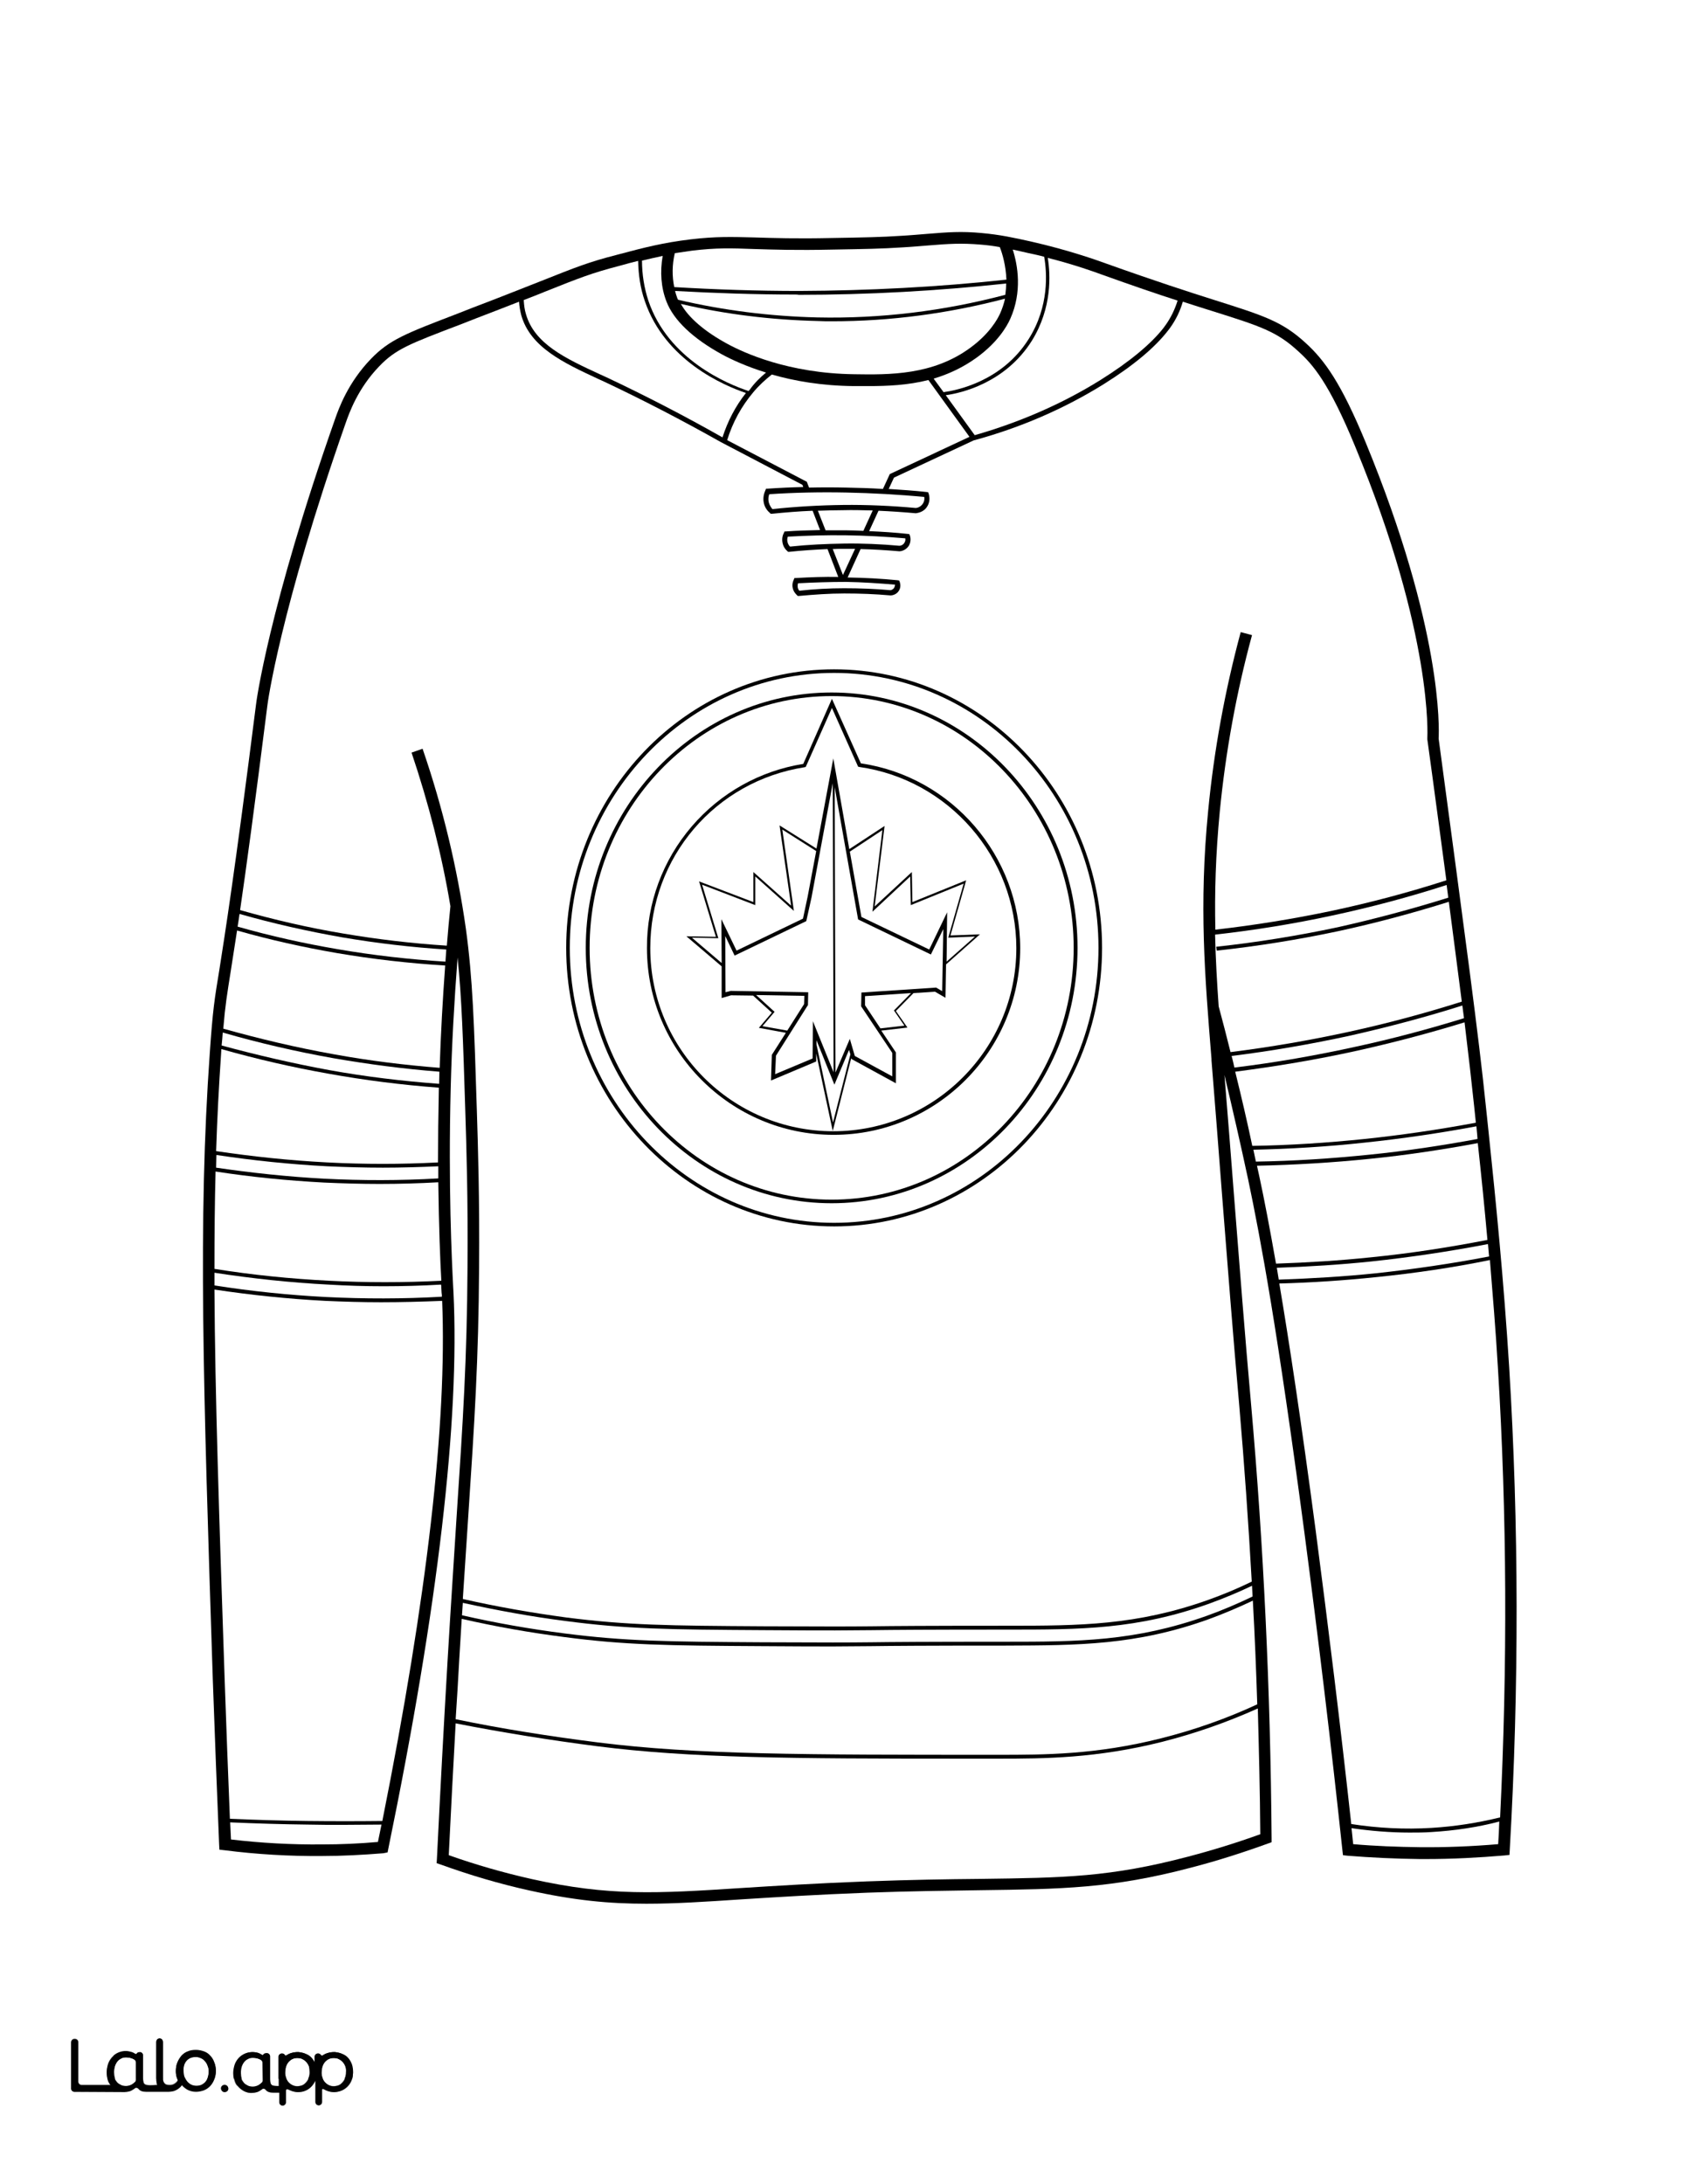 <?xml version="1.0" encoding="utf-8"?>
<!-- Generator: Adobe Illustrator 26.1.0, SVG Export Plug-In . SVG Version: 6.00 Build 0)  -->
<svg version="1.1" id="Layer_1" data-name="Layer 1" xmlns="http://www.w3.org/2000/svg" xmlns:xlink="http://www.w3.org/1999/xlink" x="0px" y="0px"
	 viewBox="0 0 612 792" style="enable-background:new 0 0 612 792;" xml:space="preserve">
<rect x="0" y="0" width="612" height="792" fill="#808080" stroke="none"/>
<style type="text/css">
	.st0{fill:#FFFFFF;}
	.st1{fill:#010101;}
	.st2{fill:none;}
</style>
<g id="Black">
	<rect x="41.2" y="24" width="535.8" height="729.8"/>
</g>
<g id="Color">
	<path class="st0" d="M421.6,631.6c-23.9,6-42.8,6.1-59.4,6.1c-4.2,0-8.3,0-12.3,0c-63.1,0-99.5-0.2-133.2-4.5
		c-17.2-2.2-34.5-5-51.4-8.3c-0.9,15.8-1.7,31.8-2.5,47.8c9.9,3.5,20,6.4,30.3,8.7c27.9,6.2,45,5.2,75.9,3.2
		c12.7-0.8,27-1.7,45.5-2.4c16.2-0.6,29.3-0.8,40.8-0.9c30.6-0.4,47.4-0.6,75.8-8.1c8.8-2.3,17.5-5,26.1-8.1
		c-0.1-15.3-0.5-30.5-0.9-45.6C444.9,624.6,433.4,628.6,421.6,631.6z"/>
	<path class="st0" d="M365.5,590.9H365c-29.2,0-40.8,0.1-48.5,0.2c-4.8,0-8.3,0.1-13.6,0.1c-5.5,0-12.9,0-25.6-0.1
		c-35-0.2-50-0.4-72-3.3c-12.6-1.6-25.1-3.9-37.4-6.6c-0.1,1.5-0.2,3-0.3,4.5c12.2,2.8,24.8,5,37.3,6.6c21.9,2.8,36.9,3,71.8,3.2
		c25.2,0.1,29.6,0.1,39.2,0c7.7-0.1,19.3-0.2,48.5-0.2h0.5c26.2,0,46.8-0.1,72.9-9.4c5.6-2,11.2-4.4,16.6-7
		c-0.1-1.3-0.1-2.6-0.2-3.9c-5,2.4-10.1,4.5-15.3,6.4C412.6,590.9,391.8,590.9,365.5,590.9z"/>
	<path class="st0" d="M525.4,325.5c-0.2-1.5-0.4-3.1-0.6-4.6c-13.6,4.4-27.6,8.1-41.6,11.1c-13.9,3-28.1,5.3-42.4,6.9
		c0.2,8.8,0.7,17.4,1.3,26c1.5,5.5,2.9,11,4.3,16.6c14.4-1.8,28.9-4.3,43.1-7.4c13.8-3,27.5-6.7,40.8-10.9
		c-1.3-10.3-2.9-22.2-4.7-36.2c-13.1,4.1-26.5,7.7-39.9,10.6c-14.5,3.1-29.5,5.5-44.3,7.1l-0.2-1.4c14.8-1.6,29.7-4,44.2-7.1
		C498.8,333.2,512.3,329.6,525.4,325.5z"/>
	<polygon class="st0" points="261.8,349.2 261.7,333.3 267.2,344.7 291.3,333.1 293,325.1 296.1,308.6 283.8,300.8 288,330.3 
		274,317.8 274,328.2 254.7,320.8 260.6,340.2 251,340 	"/>
	<path class="st0" d="M216.8,631.8c35.7,4.5,74.7,4.5,145.4,4.5c16.6,0,35.4,0,59.1-6c11.9-3,23.6-7.1,34.8-12.3
		c-0.4-12.6-0.9-25.1-1.6-37.6c-5.3,2.5-10.7,4.8-16.2,6.8c-26.3,9.4-47.1,9.4-73.4,9.5h-0.5c-29.2,0-40.8,0.1-48.5,0.2
		c-4.8,0-8.3,0.1-13.6,0.1c-5.5,0-12.9,0-25.6-0.1c-35-0.2-50-0.4-72-3.3c-12.5-1.6-25-3.8-37.2-6.6c-0.3,4.7-0.6,9.6-0.9,14.8
		c-0.4,7.2-0.8,14.4-1.3,21.6C182.2,626.9,199.5,629.6,216.8,631.8z"/>
	<path class="st0" d="M531.1,369.2c-0.2-1.5-0.4-3-0.6-4.6c-13.2,4.2-26.9,7.8-40.6,10.9c-14.2,3.1-28.7,5.6-43.1,7.4
		c0.4,1.4,0.7,2.8,1,4.2c14.9-1.8,29.7-4.4,44.2-7.6C505,376.7,518.1,373.2,531.1,369.2z"/>
	<path class="st0" d="M519.4,664.3c-2.7,0.2-5.4,0.2-8.1,0.2c-7,0-14.1-0.6-21-1.6c0.2,1.9,0.4,3.9,0.6,5.8c8,0.7,16.1,1,24.1,1.1
		c9.5,0.1,19.1-0.3,28.5-1.1c0.2-2.7,0.3-5.4,0.4-8.2C535.9,662.6,527.7,663.8,519.4,664.3z"/>
	<path class="st0" d="M499.2,463.1c-11.6,1.2-23.4,2-35.1,2.3c3.5,20.7,7.8,48.9,13.2,89.6c4.6,35.1,9,70.8,12.9,106.4
		c9.6,1.5,19.4,2,29.2,1.4c8.3-0.5,16.6-1.8,24.8-3.8c2.7-55,2.5-109.8-0.8-163.1c-0.8-13.7-1.9-26.6-2.9-39
		C526.8,459.7,513,461.7,499.2,463.1z"/>
	<path class="st0" d="M540.2,455.6c-0.1-1.5-0.3-3-0.4-4.5c-14,2.7-28.2,4.8-42.2,6.3c-11.4,1.2-23,1.9-34.4,2.3
		c0.2,1.4,0.5,2.9,0.7,4.3c11.7-0.4,23.6-1.1,35.2-2.3C512.9,460.2,526.7,458.2,540.2,455.6z"/>
	<path class="st0" d="M454.7,416.9c0.3,1.4,0.6,2.9,0.9,4.3c13.6-0.2,27.4-1.1,41.1-2.5c13.1-1.3,26.3-3.3,39.3-5.7
		c0-0.4-0.1-0.9-0.1-1.4c-0.1-1.1-0.2-2.1-0.3-3.2c-13.4,2.5-27,4.5-40.4,5.9C481.6,415.8,468,416.6,454.7,416.9z"/>
	<polygon class="st0" points="337.1,344.3 343.6,330.8 343.4,348.7 353.7,339.6 344,340 349.6,320.4 330.4,328.2 330.2,317.8 
		316.5,330.6 320.1,301 308.3,308.8 312.5,332.5 	"/>
	<path class="st0" d="M118.7,421.5c13.3,0.7,26.9,0.7,40.2,0c0-8.2,0.1-17.2,0.3-26.9c0-0.1,0-0.1,0-0.2c-13.4-1-26.9-2.7-40.2-5.1
		c-13-2.3-26-5.3-38.7-8.9c0,0.6-0.1,1.2-0.1,1.8c-0.8,11.6-1.4,23.2-1.8,35.2C91.8,419.4,105.3,420.8,118.7,421.5z"/>
	<path class="st0" d="M124.5,747.9c-0.4-0.5-0.8-0.9-1.4-1.2c-0.2-0.1-0.4-0.2-0.6-0.3c-0.4-0.1-0.7-0.2-1.1-0.2
		c-0.8,0-1.5,0.1-2.1,0.3c-0.5,0.2-0.9,0.5-1.3,0.9c-0.8,0.9-1.3,2.1-1.4,3.6c0,0.7,0,1.4,0.2,2s0.5,1.2,0.8,1.7
		c0.4,0.5,0.8,0.9,1.4,1.2c0.5,0.3,1.2,0.5,1.8,0.5c0.6,0.1,1.3-0.1,1.9-0.3s1-0.5,1.4-1s0.8-1,1-1.6c0.3-0.7,0.4-1.4,0.4-2.1
		c0.1-0.7,0-1.3-0.2-2C125.2,749,124.9,748.4,124.5,747.9z"/>
	<path class="st0" d="M119.3,388c13.2,2.4,26.6,4,40,5c0-1.5,0.1-2.9,0.1-4.4c-12.9-1-25.8-2.7-38.5-4.9
		c-13.5-2.4-26.9-5.5-40.1-9.3c-0.1,1.4-0.2,3-0.4,4.7C93.3,382.6,106.3,385.6,119.3,388z"/>
	<path class="st0" d="M77.8,460.1c13.7,2.2,27.6,3.6,41.5,4.3c13.5,0.7,27.2,0.7,40.8,0c-0.4-7.1-0.9-19.5-1.1-35.7
		c-7.1,0.4-14.2,0.6-21.3,0.6c-6.7,0-13.5-0.2-20.2-0.5c-13.1-0.7-26.3-2-39.3-4C77.9,436.1,77.8,447.8,77.8,460.1z"/>
	<path class="st0" d="M111.3,747.9c-0.4-0.5-0.8-0.9-1.4-1.2c-0.2-0.1-0.4-0.2-0.6-0.3c-0.4-0.1-0.7-0.2-1.1-0.2
		c-0.8,0-1.5,0.1-2.1,0.3c-0.5,0.2-0.9,0.5-1.3,0.9c-0.8,0.9-1.3,2.1-1.4,3.6c0,0.7,0,1.4,0.2,2s0.5,1.2,0.8,1.7
		c0.4,0.5,0.8,0.9,1.4,1.2c0.5,0.3,1.2,0.5,1.8,0.5c0.6,0.1,1.3-0.1,1.9-0.3s1-0.5,1.4-1s0.8-1,1-1.6c0.3-0.7,0.4-1.4,0.4-2.1
		c0-0.7-0.1-1.3-0.2-2C112,749,111.7,748.4,111.3,747.9z"/>
	<path class="st0" d="M86.9,331.4c-0.2,1.6-0.5,3.2-0.7,4.6c11.9,3.4,24.1,6.1,36.4,8.2c12.8,2.2,26,3.7,39,4.5
		c0.1-1.5,0.2-2.9,0.3-4.4c-12.6-0.8-25.3-2.3-37.7-4.4C111.7,337.7,99.2,334.9,86.9,331.4z"/>
	<path class="st0" d="M119.2,465.8c-13.8-0.7-27.7-2.2-41.4-4.3c0,1.5,0,3.1,0,4.6c13.3,2.1,26.9,3.5,40.3,4.2
		c14,0.7,28.2,0.7,42.2-0.1c0-0.5,0-1-0.1-1.4l-0.1-1.8c0-0.4,0-0.8-0.1-1.2c-6.9,0.4-13.8,0.6-20.8,0.6
		C132.6,466.4,125.9,466.2,119.2,465.8z"/>
	<path class="st0" d="M94.8,747c-0.4-0.2-0.7-0.4-1.1-0.5c-0.6-0.2-1.3-0.3-1.9-0.3s-1.3,0.1-1.8,0.4c-0.6,0.3-1,0.6-1.4,1.1
		s-0.7,1.1-0.9,1.7c-0.2,0.7-0.3,1.4-0.3,2.2c0,0.7,0.1,1.5,0.3,2.2c0.2,0.6,0.5,1,0.9,1.5s0.9,0.7,1.4,1c0.6,0.3,1.3,0.4,1.9,0.4
		c0.7,0,1.3-0.2,2-0.5c0.5-0.3,0.9-0.6,1.3-1c0.2-0.2,0.3-0.5,0.3-0.8v-6.3C95.4,747.6,95.2,747.2,94.8,747z"/>
	<path class="st0" d="M117.6,427.4c13.7,0.7,27.7,0.7,41.4-0.1c0-1.4,0-2.9,0-4.4c-6.7,0.3-13.4,0.5-20.1,0.5
		c-6.7,0-13.5-0.2-20.2-0.5c-13.4-0.7-26.9-2.1-40.2-4.1c0,1.5-0.1,3.1-0.1,4.6C91.3,425.3,104.5,426.7,117.6,427.4z"/>
	<path class="st0" d="M138.2,472.2c-6.7,0-13.5-0.2-20.2-0.5c-13.4-0.7-26.9-2.1-40.2-4.1c0.2,38,1.7,82.4,3.7,141.4
		c0.6,16.8,1.2,33.8,1.9,50.5c9.4,0.4,18.8,0.7,28.2,0.8c9,0.1,18.1,0.1,27.1,0c16.2-81,23.5-144.3,21.7-188.6
		C153,472,145.6,472.2,138.2,472.2z"/>
	<path class="st0" d="M124.2,661.7c-4.2,0-8.4,0-12.6-0.1c-9.3-0.1-18.8-0.4-28.1-0.8c0.1,2.1,0.2,4.1,0.3,6.2
		c10.9,1.3,22,1.9,33,1.8c6.8,0,13.6-0.3,20.3-0.9c0.4-2.1,0.9-4.2,1.3-6.3C133.7,661.6,128.9,661.7,124.2,661.7z"/>
	<path class="st0" d="M121.2,382.3c12.6,2.3,25.5,3.9,38.3,4.9c0.4-12.4,1.1-24.8,2-37.1c-13.1-0.8-26.3-2.3-39.2-4.5
		c-12.2-2.1-24.4-4.8-36.3-8.2c-1,6.4-1.7,11.1-2.3,14.8c-1.3,8.2-2,12.3-2.7,20.8C94.2,376.7,107.7,379.9,121.2,382.3z"/>
	<path class="st0" d="M0,792h612V0H0V792z M81.3,758.6c-0.6-0.1-1-0.5-1.1-1.1c-0.2-0.9,0.6-1.7,1.5-1.5c0.5,0.1,1,0.5,1.1,1.1
		C83,758,82.2,758.7,81.3,758.6z M106.2,761.5L106.2,761.5L106.2,761.5z M119.4,761.5L119.4,761.5L119.4,761.5z M127.5,754.6
		c-0.7,1.7-2.1,3-3.9,3.6c-0.9,0.3-1.8,0.4-2.8,0.4c-0.9,0-1.8-0.3-2.6-0.7l-0.8-0.4c-0.2-0.1-0.5,0.1-0.5,0.3v4.4
		c0,0.7-0.6,1.2-1.2,1.2l0,0c-0.7,0-1.2-0.6-1.2-1.2v-7.6c0-0.1-0.1-0.1-0.1,0c-0.4,0.8-1.6,2.8-3.8,3.6c-1.2,0.4-2.3,0.4-2.8,0.4
		c-0.9,0-1.8-0.3-2.6-0.7l-0.7-0.3c-0.3-0.1-0.7,0.1-0.7,0.4v4.3c0,0.7-0.6,1.2-1.2,1.2l0,0c-0.7,0-1.2-0.6-1.2-1.2v-3.5H99
		c-1.3,0-2.3-0.3-2.8-1.1c-0.2-0.3-0.8-0.5-1.2-0.2c-0.2,0.1-0.3,0.2-0.4,0.3s-0.3,0.2-0.5,0.3c-0.4,0.2-0.9,0.4-1.4,0.6
		c-0.5,0.1-1,0.2-1.5,0.2c-0.3,0-0.5,0-0.6,0c-2.4-0.2-4-2-4.4-2.4c-0.1-0.1-0.1-0.2-0.2-0.2l0,0c-0.1-0.1-0.2-0.2-0.3-0.3
		c0-0.1-0.1-0.1-0.1-0.2c0,0,0-0.1-0.1-0.1c-0.2-0.3-0.3-0.6-0.4-0.9c-0.3-0.9-0.5-2-0.5-3.1c0-1,0.2-2,0.5-3
		c0.3-0.9,0.8-1.7,1.4-2.4c1.3-1.4,3.1-2.2,5-2.2c0.8,0,1.6,0.2,2.3,0.4c0.4,0.2,0.8,0.3,1.1,0.6c0.2,0.1,0.5,0.1,0.6-0.1l0,0
		c0.3-0.6,1.3-0.5,1.4-0.5l0,0c0.5,0.1,0.9,0.6,0.9,1.1v7.9c0,0.7,0,1.8,0.4,2.3c0.1,0.1,0.1,0.1,0.2,0.2c0.4,0.4,1.6,0.4,2.6,0.4
		v-10.6c0-0.7,0.6-1.2,1.2-1.2l0,0c0.4,0,0.8,0.2,1,0.6c0.1,0.2,0.4,0.3,0.6,0.1c0.5-0.3,1-0.6,1.6-0.8c0.4-0.1,0.7-0.2,1.1-0.3
		c0,0,0,0,0.1,0c0.5-0.1,1.1-0.1,1.6-0.1c0.9,0.1,1.8,0.3,2.7,0.7c0.8,0.4,1.5,0.9,2.1,1.5c0.4,0.5,0.8,1.1,1.1,1.7v-2.2
		c0-0.7,0.6-1.2,1.2-1.2l0,0c0.4,0,0.8,0.2,1,0.6c0.2,0.2,0.5,0.3,0.7,0.1c0.5-0.3,1-0.6,1.6-0.8c0.4-0.1,0.7-0.2,1.1-0.3
		c0,0,0,0,0.1,0c0.5-0.1,1.1-0.1,1.6-0.1c0.9,0.1,1.8,0.3,2.7,0.7c0.8,0.4,1.5,0.9,2.1,1.5c0.6,0.7,1.1,1.5,1.3,2.3
		c0.3,0.9,0.4,1.9,0.4,3C128.1,752.7,127.9,753.7,127.5,754.6z M76.1,381.9c1.1-15.9,1.7-19.5,3.5-30.4c1.9-12.1,5.5-34.6,13.3-96.2
		c0-0.3,4.5-34.7,28.6-103.2c1.4-4,4.7-13.3,13.1-22c6.7-6.9,12.4-9.1,31.2-16.3l5.6-2.2c11.1-4.2,18.7-7.3,24.9-9.7
		c12.6-5,17.3-6.9,27.5-9.5c10.1-2.7,16.8-4.4,26.7-5.6c9.3-1.1,14.9-0.9,23.2-0.7c6.6,0.2,14.9,0.5,28.3,0.2
		c11.7-0.2,17.6-0.3,25.1-0.8c3.6-0.2,6.6-0.5,9.3-0.7c7.4-0.6,12.3-1,19.7-0.3c6.7,0.6,11.7,1.7,18,3.1c13.6,3.1,23.7,6.7,27,7.9
		c17.9,6.4,30.6,10.5,39.8,13.4c17.7,5.6,24.3,7.7,32.8,15.5c6.8,6.2,12.8,14.4,21.8,36.2c27.8,67.5,26.6,103.7,26.4,107.2
		c9.7,72.2,14.6,108.4,17.1,133c0.4,3.4,0.7,6.9,1.1,10.4c2.6,24.8,5.4,52.8,7.4,84.6c3.5,57.1,3.6,116,0.2,175l-0.1,1.8l-1.8,0.2
		c-9.4,0.8-19,1.3-28.5,1.3c-0.7,0-1.5,0-2.2,0c-8.7-0.1-17.5-0.5-26.2-1.2l-1.7-0.2L487,671c-4.1-38.5-8.8-77.3-13.8-115.3
		c-9.8-73.8-15.8-106.1-20.4-128c-2.7-12.6-5.6-25.3-8.6-37.9c1.2,14.4,2.3,28.9,3.4,42.9c2,25.3,4,51.4,6.3,77
		c4.5,50.8,7,103.5,7.4,156.8v1.5l-1.4,0.5c-9.1,3.3-18.5,6.3-27.8,8.7c-28.8,7.6-46.9,7.8-76.8,8.2c-11.5,0.2-24.5,0.3-40.7,0.9
		c-18.4,0.7-32.7,1.6-45.4,2.4c-13.5,0.9-24.4,1.6-34.7,1.6c-13.6,0-26.2-1.2-42.4-4.8c-10.9-2.4-21.7-5.6-32.2-9.4l-1.5-0.5
		l0.1-1.6c1.2-24.4,2.5-48.7,3.9-72.4c1.2-20.3,2.3-36.6,3.2-51c2.4-36,3.8-57.7,4-91.1c0.2-24.9-0.4-43.9-0.8-56.5
		c-0.8-25.9-1.3-41.3-2.8-55.8c-1.2,15.7-2.1,31.6-2.5,47.4c-0.9,35.7,0.4,62.2,0.9,72.1l0.1,1.8c2.3,46.3-5.6,114.2-23.6,201.7
		l-0.3,1.5L139,672c-7.4,0.6-14.9,1-22.2,1c-11.7,0.1-23.7-0.6-35.4-2.1l-1.8-0.2l-0.1-1.8c-0.8-19.7-1.6-39.9-2.3-59.9
		C73.7,501.6,71.8,442.5,76.1,381.9z M25.8,740.4c0-0.7,0.6-1.2,1.2-1.2h0.2c0.7,0,1.2,0.6,1.2,1.2v14.3c0,0.7,0.6,1.2,1.2,1.2h10.5
		c-0.4-0.4-0.7-0.9-0.9-1.5c-0.3-0.9-0.5-2-0.5-3.1c0-1,0.2-2,0.5-3c0.3-0.9,0.8-1.7,1.4-2.4c1.3-1.4,3.1-2.2,5-2.2
		c0.8,0,1.6,0.2,2.3,0.4c0.4,0.2,0.8,0.3,1.1,0.6c0.2,0.1,0.5,0.1,0.6-0.1l0,0c0.3-0.6,1.3-0.5,1.4-0.5c0.5,0.1,0.9,0.6,0.9,1.1v7.9
		c0,0.7,0,1.8,0.4,2.3c0.1,0.1,0.1,0.1,0.2,0.2c0.7,0.6,3.3,0.4,4.2,0.3c0.1,0,0.2,0,0.4,0c0-0.1,0-0.1-0.1-0.1
		c-0.2-0.6-0.3-1.3-0.3-2.2v-13.3c0-0.7,0.6-1.2,1.2-1.2l0,0c0.7,0,1.2,0.6,1.2,1.2v13c0,1,0.2,1.6,0.6,2c0.4,0.5,1,0.6,1.8,0.6
		c0.3,0,0.7,0,1-0.1c0.9-0.3,1.8-1.1,2-1.6c0,0-0.2-0.5-0.3-0.8c-0.3-0.9-0.4-1.5-0.4-2.6c0-1.2,0.2-2.2,0.6-3.1
		c0.4-0.9,0.9-1.7,1.5-2.4c0.7-0.7,1.4-1.2,2.3-1.5c0.9-0.4,1.9-0.5,2.9-0.5s1.9,0.2,2.8,0.5s1.7,0.8,2.3,1.5
		c0.7,0.7,1.2,1.5,1.5,2.4c0.4,0.9,0.6,2,0.6,3.1s-0.2,2.2-0.6,3.1c-0.7,1.8-2,3.2-3.8,3.9c-0.9,0.4-1.9,0.5-2.8,0.5
		c-1,0-1.9-0.2-2.8-0.6c-0.7-0.3-1.9-1.2-2.3-1.8c-0.6,1-2.2,2-3.2,2.2c-0.5,0.1-1.1,0.2-1.6,0.2H53c-1.3,0-2.3-0.3-2.8-1.1
		c-0.2-0.3-0.8-0.5-1.2-0.2c-0.2,0.1-0.3,0.2-0.4,0.3c-0.1,0.1-0.3,0.2-0.5,0.3c-0.4,0.2-0.9,0.4-1.4,0.6c-0.5,0.1-1,0.2-1.5,0.2
		L27,758.5c-0.7,0-1.2-0.6-1.2-1.2V740.4z"/>
	<path class="st0" d="M277.9,135.1c-7.1-2.2-12.5-4.7-16-6.6c-10.6-5.8-17.5-12.4-20.1-19.1c-2-5.1-2.4-10.8-1.4-16.6
		c-2.5,0.5-4.9,1.1-7.5,1.7c0,5,0.8,9.9,2.3,14.5c7.2,21.4,28.8,30.3,36.4,32.8c0.1-0.2,0.3-0.4,0.4-0.5
		C273.7,138.9,275.7,136.9,277.9,135.1z"/>
	<path class="st0" d="M217.8,135.8l2.2,1c13.8,6.5,28,13.8,42.1,21.8c1.9-5.9,4.7-11.3,8.5-16.1c-8-2.7-29.4-11.8-36.7-33.4
		c-1.6-4.6-2.3-9.5-2.4-14.5c-2.1,0.5-4.3,1.1-6.8,1.8c-10,2.6-14.3,4.3-27.1,9.4c-2.2,0.9-4.7,1.9-7.6,3c0.1,1.8,0.3,3.5,0.8,5.1
		C193.9,124.7,205,129.9,217.8,135.8z"/>
	<path class="st0" d="M42.5,755c0.4,0.5,0.9,0.7,1.4,1c0.6,0.3,1.3,0.4,1.9,0.4c0.7,0,1.3-0.2,2-0.5c0.5-0.3,0.9-0.6,1.3-1
		c0.2-0.2,0.3-0.5,0.3-0.8l0,0v-6.3c0-0.4-0.2-0.8-0.6-1c-0.4-0.2-0.7-0.4-1.1-0.5c-0.6-0.2-1.3-0.3-1.9-0.3c-0.6,0-1.3,0.1-1.8,0.4
		c-0.6,0.3-1,0.6-1.4,1.1s-0.7,1.1-0.9,1.7c-0.2,0.7-0.3,1.4-0.3,2.2c0,0.7,0.1,1.5,0.3,2.2C41.8,754.1,42.1,754.5,42.5,755z"/>
	<path class="st0" d="M67.8,754.8c0.4,0.5,0.9,0.9,1.5,1.2s1.2,0.4,1.9,0.4c0.7,0,1.3-0.1,1.9-0.4c0.6-0.2,1-0.6,1.4-1.1
		s0.7-1.1,0.9-1.7c0.2-0.7,0.3-1.4,0.3-2.1c0-0.7-0.1-1.4-0.4-2c-0.2-0.6-0.5-1.2-1-1.7c-0.4-0.5-0.9-0.9-1.5-1.1
		c-0.6-0.3-1.2-0.4-1.8-0.4c-1.5,0-2.6,0.5-3.4,1.4c-0.8,1-1.2,2.2-1.2,3.8c0,0.7,0.1,1.4,0.3,2.1C67,753.7,67.4,754.3,67.8,754.8z"
		/>
	<path class="st0" d="M302.1,199.1l3.7,9.4l4.4-9.5c-1.4,0-2.7,0-4.1,0C304.8,199,303.5,199,302.1,199.1z"/>
	<polygon class="st0" points="302.7,393.3 296.2,377.2 296.2,378.7 302.2,407 308.5,382.3 308,380.7 	"/>
	<path class="st0" d="M273.3,142.2c-4.3,5.1-7.5,10.9-9.5,17.4l28.9,15.1l0.8,2.1c4.5-0.1,9-0.1,13.5,0c4.4,0.1,8.9,0.2,13.3,0.5
		l2.5-5.4l28.9-13.5l-14.9-20.6c-7.5,1.9-14.9,2.2-21.8,2.2c-1.8,0-3.5,0-5.2,0c-11.8-0.1-21.8-1.9-29.8-4.2
		C277.6,137.7,275.3,139.8,273.3,142.2z"/>
	<polygon class="st0" points="313.8,364.5 319.4,372.9 328.1,371.9 324.3,366.4 330.5,360.1 313.8,361.2 	"/>
	<polygon class="st0" points="337.7,346.1 311.3,333.4 302.8,285.4 303.1,388.9 308.3,376.7 310.1,382.9 323.7,390.3 323.7,381.8 
		312.4,364.9 312.5,359.9 339.6,358.1 341.8,359.4 342.2,336.9 	"/>
	<polygon class="st0" points="291.8,361.1 274.3,360.8 281,366.9 276.6,372.1 285.6,373.7 291.7,364.1 	"/>
	<polygon class="st0" points="302.1,284 294.4,325.4 292.5,334 266.5,346.5 263.1,339.4 263.2,359.8 265.1,359.3 293.2,359.8 
		293.1,364.5 293,364.6 281.5,382.8 281.2,389.5 294.8,383.8 294.9,370.3 302.4,388.8 	"/>
	<path class="st0" d="M296.7,185.2l2.8,7.1c2.5,0,5,0,7.5,0c2.1,0,4.2,0.1,6.2,0.2l3.4-7.4c-3.6-0.1-7.2-0.2-10.8-0.1
		C302.8,185,299.8,185.1,296.7,185.2z"/>
	<path class="st0" d="M496.9,420.2c-13.6,1.4-27.4,2.2-40.9,2.5c0.3,1.4,0.6,2.7,0.9,4.1c1.8,8.4,3.7,18.3,6,31.4
		c11.5-0.4,23.1-1.1,34.5-2.3c14.1-1.4,28.3-3.6,42.2-6.3c-1.1-12.4-2.3-24.1-3.5-35.1C523.2,416.9,509.9,418.9,496.9,420.2z"/>
	<path class="st0" d="M373.2,122.9c7.5-11.9,6.6-24.1,5.6-29.8c-1.8-0.5-3.7-0.9-5.6-1.3c-2.1-0.5-4-0.9-5.8-1.3
		c1.8,5.6,3.5,15.3-0.9,25.1c-1.3,2.9-4.6,8.5-12.1,14c-5.1,3.7-10.4,6.1-15.7,7.7l3.6,4.9C346.7,141.6,363.4,138.5,373.2,122.9z"/>
	<path class="st0" d="M263.9,124.7c5.9,3.2,22.1,10.7,46,11c12.7,0.2,28.5,0.4,42.1-9.6c7-5.1,9.9-10.4,10.8-12.4
		c0.8-1.8,1.4-3.6,1.8-5.4c-20.6,5.4-41.6,8.2-62.8,8.2c-1.7,0-3.4,0-5.2-0.1c-16.7-0.4-33.3-2.4-49.6-6.2
		C249.8,115.2,255.6,120.2,263.9,124.7z"/>
	<path class="st0" d="M301.7,435c48.4,0,87.8-40.9,87.8-91.3c0-50.3-39.4-91.3-87.8-91.3s-87.8,40.9-87.8,91.3
		C213.9,394.1,253.3,435,301.7,435z M251,299.6c10.4-12.1,24.7-20.1,40.4-22.6l10.4-23.6l10.5,23.4c33,4.8,57.8,33.6,57.8,67
		c0,37.3-30.4,67.7-67.7,67.7s-67.7-30.4-67.7-67.7C234.6,327.6,240.4,311.9,251,299.6z"/>
	<path class="st0" d="M124.5,338.5c12.4,2.1,25,3.6,37.6,4.4c0.4-4.8,0.8-9.6,1.3-14.3c-3.1-18.6-7.9-37.3-14.1-55.7l4-1.4
		c7.4,21.5,12.6,43.4,15.7,65.2c2.5,18.2,3,34.3,4,66.3c0.4,12.6,1,31.7,0.8,56.6c-0.2,33.5-1.6,55.2-4,91.3
		c-0.6,8.8-1.2,18.2-1.9,28.9c12.3,2.8,24.9,5,37.5,6.7c21.9,2.8,36.9,3,71.8,3.2c25.2,0.1,29.6,0.1,39.3,0
		c7.7-0.1,19.3-0.2,48.5-0.2h0.5c26.2,0,46.8-0.1,72.9-9.4c5.3-1.9,10.6-4.1,15.7-6.6c-1.2-21.4-2.7-42.6-4.5-63.5
		c-2.3-25.7-4.3-51.8-6.3-77.1c-1.2-15.9-2.5-32.3-3.8-48.4V384c-2.4-29.8-4.6-55.6-1.2-90.1c2.1-21.8,6.1-43.6,11.8-64.7l4.1,1.1
		c-5.7,20.9-9.6,42.5-11.7,64c-1.5,15.7-1.9,29.5-1.6,42.8c14.1-1.6,28.3-3.9,42.1-6.8c14.1-3,28.1-6.7,41.7-11.1
		c-2-14.7-4.2-31.6-6.9-51.1v-0.2v-0.3c0-0.4,2.2-37.1-26.1-105.5c-9.6-23.4-15.5-30-20.7-34.7c-7.8-7.2-13.7-9.1-31.2-14.6
		c-3.2-1-6.7-2.1-10.7-3.4c-1,3.4-2.5,6.5-4.5,9.3c0,0-0.4,0.6-0.9,1.2c-4.8,6.2-12.6,12.7-23.3,19.4c-14.3,8.9-30.2,15.8-47.2,20.4
		l-28.9,13.5l-1.9,4.1c4.6,0.3,9.2,0.6,13.7,1.1l0.6,0.1l0.2,0.5c0.1,0.4,0.8,2.5-0.5,4.6c-1.3,2.2-3.6,2.4-4.1,2.5h-0.1h-0.1
		c-4.4-0.4-8.9-0.7-13.4-0.9l-3.4,7.4c4.7,0.2,9.4,0.5,14,1l0.6,0.1l0.2,0.5c0.1,0.3,0.6,2-0.4,3.7c-1.1,1.7-2.9,2-3.3,2h-0.1h-0.1
		c-4.6-0.4-9.3-0.7-14-0.8l-4.7,10.3c6,0.1,12.1,0.4,18.1,1l0.6,0.1l0.2,0.5c0.1,0.3,0.6,1.8-0.3,3.2c-0.9,1.5-2.6,1.7-2.9,1.7h-0.1
		H323c-5.5-0.5-11.1-0.7-16.7-0.7c-5.5,0-11,0.4-16.5,0.9h-0.4l-0.3-0.3c-0.4-0.4-1.2-1.2-1.5-2.5c-0.4-1.5,0.2-2.8,0.4-3.2l0.2-0.5
		h0.5c5.1-0.3,10.2-0.5,15.4-0.4l-3.9-10.1c-4.6,0.2-9.3,0.5-13.9,1h-0.4l-0.3-0.3c-0.5-0.4-1.4-1.4-1.7-2.9
		c-0.4-1.8,0.2-3.2,0.5-3.7l0.2-0.5h0.5c4.1-0.3,8.3-0.4,12.4-0.5l-2.7-7c-5,0.2-9.9,0.6-14.8,1.1h-0.4l-0.3-0.3
		c-0.6-0.5-1.8-1.7-2.2-3.6c-0.5-2.2,0.3-4,0.6-4.7l0.2-0.5h0.5c4.3-0.3,8.7-0.5,13-0.6l-0.3-0.8l-29.6-15.5l0,0
		c-14.2-8-28.5-15.4-42.3-21.9l-2.2-1c-12.7-5.9-24.6-11.5-27.9-23.1c-0.4-1.6-0.7-3.2-0.8-4.9c-4.3,1.7-9.5,3.7-15.5,6l-5.6,2.2
		c-18.7,7.1-23.7,9-29.7,15.3c-7.7,8-10.8,16.8-12.1,20.5C101.5,221.5,97,255.5,97,255.8c-4.6,36.4-7.7,59.2-9.9,74.2
		C99.4,333.5,111.9,336.4,124.5,338.5z M302.6,242.7c53.6,0,97.2,45.3,97.2,101s-43.6,101-97.2,101s-97.2-45.3-97.2-101
		S248.9,242.7,302.6,242.7z"/>
	<path class="st0" d="M244.6,104.1c15,0.9,30.3,1.4,45.3,1.4c25-0.1,50.3-1.4,75.2-4.1c-0.2-5-1.4-9.3-2.4-11.8
		c-2.2-0.4-4.4-0.7-6.9-0.9c-7.1-0.6-11.6-0.3-19,0.3c-2.7,0.2-5.7,0.5-9.4,0.7c-7.6,0.5-13.5,0.6-25.2,0.8
		c-13.6,0.3-21.9,0-28.6-0.2c-8.2-0.3-13.6-0.5-22.6,0.6c-2.2,0.3-4.2,0.6-6.2,0.9C243.8,96.1,243.8,100.2,244.6,104.1z"/>
	<path class="st0" d="M302.6,443.4c52.9,0,95.9-44.7,95.9-99.7s-43-99.7-95.9-99.7s-95.9,44.7-95.9,99.7S249.7,443.4,302.6,443.4z
		 M301.7,251.1c49.2,0,89.2,41.6,89.2,92.6s-40,92.6-89.2,92.6s-89.2-41.6-89.2-92.6S252.6,251.1,301.7,251.1z"/>
	<path class="st0" d="M492.3,381c-14.5,3.2-29.4,5.7-44.2,7.6c2.2,8.9,4.3,17.9,6.2,26.9c13.4-0.2,27.1-1.1,40.7-2.5
		c13.4-1.4,27-3.4,40.4-5.9c-0.2-2-0.4-3.9-0.6-5.8c-0.9-8.5-2-18.3-3.5-30.6C518.3,374.7,505.3,378.1,492.3,381z"/>
	<path class="st0" d="M288.4,106.8c-14.4,0-29-0.5-43.5-1.3c0.2,0.8,0.4,1.5,0.7,2.3c0.1,0.3,0.2,0.6,0.4,0.9
		c16.6,3.9,33.6,6,50.5,6.4c22.9,0.5,45.9-2.3,68.2-8.2c0.2-1.4,0.3-2.8,0.3-4.1c-24.9,2.7-50.2,4.1-75.2,4.1
		C289.4,106.8,288.9,106.8,288.4,106.8z"/>
	<path class="st0" d="M399.2,137.8c10.4-6.5,18.3-13,22.9-18.9c0.4-0.6,0.8-1.1,0.8-1.1c1.9-2.7,3.3-5.6,4.3-8.8
		c-7.5-2.4-16.5-5.5-27.4-9.4c-2.7-1-9.9-3.6-19.7-6.1c1,6.1,1.6,18.2-5.8,30.1c-9.7,15.4-25.9,19-31.2,19.7l10.5,14.5
		C370,153.1,385.4,146.4,399.2,137.8z"/>
	<path class="st0" d="M302.3,410.2c36.6,0,66.4-29.8,66.4-66.4c0-32.9-24.5-61.1-57-65.7l-0.4-0.1l-9.5-21.3l-9.5,21.4l-0.4,0.1
		c-32.5,5.1-56,32.7-56,65.6C235.9,380.5,265.7,410.2,302.3,410.2z M253.6,319.6l19.7,7.5v-10.9l13.7,12.2l-4.2-29.1l13.4,8.4
		l6.1-32.7l5.8,32.9l12.8-8.4l-3.6,29.2l13.5-12.5l0.2,10.9l19.5-7.9l-5.7,20l10.7-0.4l-12.3,10.9l-0.2,12.1l-3.8-2.2l-7.8,0.5
		l-6.4,6.5l4.2,6l-9.5,1.1l5.3,7.9v11.2l-16.1-8.8l-0.1-0.3l-6.7,26.4l-6-28.1v2.9l-16.4,6.9l0.3-9.3l5.1-8l-9.8-1.8l4.7-5.5
		l-6.8-6.2l-8-0.1l-3.4,1v-11.5L249,339.5l10.7,0.2L253.6,319.6z"/>
	<path class="st1" d="M27,758.5l18.2,0.1c0.5,0,1-0.1,1.5-0.2c0.5-0.1,1-0.3,1.4-0.6c0.2-0.1,0.3-0.2,0.5-0.3
		c0.1-0.1,0.3-0.2,0.4-0.3c0.3-0.3,0.9-0.1,1.2,0.2c0.6,0.8,1.5,1.1,2.8,1.1h8.2c0.5,0,1.1-0.1,1.6-0.2c1-0.2,2.6-1.2,3.2-2.2
		c0.4,0.6,1.6,1.5,2.3,1.8c0.9,0.4,1.8,0.6,2.8,0.6s1.9-0.2,2.8-0.5c1.8-0.7,3.1-2.1,3.8-3.9c0.4-0.9,0.6-2,0.6-3.1
		c0-1.2-0.2-2.2-0.6-3.1c-0.3-0.9-0.9-1.7-1.5-2.4c-0.7-0.7-1.4-1.2-2.3-1.5c-0.9-0.4-1.8-0.5-2.8-0.5s-1.9,0.2-2.9,0.5
		c-0.9,0.3-1.6,0.8-2.3,1.5c-0.6,0.6-1.1,1.4-1.5,2.4c-0.4,0.9-0.6,2-0.6,3.1s0.1,1.7,0.4,2.6c0.1,0.2,0.3,0.7,0.3,0.8
		c-0.2,0.6-1.1,1.4-2,1.6c-0.3,0.1-0.7,0.1-1,0.1c-0.7,0-1.4-0.1-1.8-0.6c-0.4-0.5-0.6-1-0.6-2v-13c0-0.7-0.6-1.2-1.2-1.2l0,0
		c-0.7,0-1.2,0.6-1.2,1.2v13.3c0,0.9,0.1,1.6,0.3,2.2c0,0.1,0,0.1,0.1,0.1c-0.1,0-0.2,0-0.4,0c-1,0.1-3.5,0.3-4.2-0.3
		c-0.1-0.1-0.1-0.1-0.2-0.2c-0.4-0.5-0.4-1.7-0.4-2.3v-7.9c0-0.5-0.4-1-0.9-1.1c-0.1,0-1-0.1-1.4,0.5l0,0c-0.1,0.2-0.4,0.3-0.6,0.1
		c-0.4-0.2-0.7-0.4-1.1-0.6c-0.7-0.3-1.4-0.4-2.3-0.4c-1.9,0-3.7,0.8-5,2.2c-0.6,0.7-1.1,1.5-1.4,2.4c-0.3,1-0.5,2-0.5,3
		c0,1.1,0.2,2.2,0.5,3.1c0.2,0.5,0.5,1,0.9,1.5H29.6c-0.7,0-1.2-0.6-1.2-1.2v-14.3c0-0.7-0.5-1.2-1.2-1.2H27c-0.7,0-1.2,0.6-1.2,1.2
		v16.8C25.8,757.9,26.3,758.5,27,758.5z M67.7,747.2c0.8-1,2-1.4,3.4-1.4c0.6,0,1.3,0.2,1.8,0.4c0.6,0.3,1.1,0.7,1.5,1.1
		c0.4,0.5,0.8,1.1,1,1.7c0.2,0.7,0.4,1.3,0.4,2s-0.1,1.4-0.3,2.1c-0.2,0.6-0.5,1.2-0.9,1.7s-0.9,0.8-1.4,1.1
		c-0.6,0.3-1.3,0.4-1.9,0.4s-1.3-0.1-1.9-0.4c-0.6-0.3-1.1-0.7-1.5-1.2s-0.7-1.1-1-1.7c-0.2-0.7-0.3-1.4-0.3-2.1
		C66.5,749.4,66.9,748.1,67.7,747.2z M41.6,749.2c0.2-0.6,0.5-1.2,0.9-1.7s0.9-0.8,1.4-1.1c0.6-0.3,1.2-0.4,1.8-0.4s1.3,0.1,1.9,0.3
		c0.4,0.1,0.8,0.3,1.1,0.5s0.6,0.6,0.6,1v6.3l0,0c0,0.3-0.1,0.6-0.3,0.8c-0.4,0.4-0.8,0.7-1.3,1c-0.6,0.3-1.3,0.5-2,0.5
		s-1.4-0.1-1.9-0.4c-0.5-0.3-1-0.5-1.4-1s-0.7-0.9-0.9-1.5c-0.2-0.7-0.3-1.4-0.3-2.2C41.3,750.6,41.4,749.9,41.6,749.2z"/>
	<path class="st2" d="M106.2,761.5L106.2,761.5"/>
	<path class="st2" d="M119.4,761.5L119.4,761.5"/>
	<path class="st1" d="M126.4,746.3c-0.6-0.7-1.3-1.2-2.1-1.5c-0.8-0.4-1.8-0.6-2.7-0.7c-0.5,0-1.1,0-1.6,0.1c0,0,0,0-0.1,0
		c-0.4,0.1-0.8,0.2-1.1,0.3c-0.6,0.2-1.1,0.4-1.6,0.8c-0.2,0.2-0.5,0.1-0.7-0.1c-0.2-0.3-0.6-0.6-1-0.6l0,0c-0.7,0-1.2,0.6-1.2,1.2
		v2.2c-0.3-0.6-0.7-1.2-1.1-1.7c-0.6-0.7-1.3-1.2-2.1-1.5c-0.8-0.4-1.8-0.6-2.7-0.7c-0.5,0-1.1,0-1.6,0.1c0,0,0,0-0.1,0
		c-0.4,0.1-0.8,0.2-1.1,0.3c-0.6,0.2-1.1,0.5-1.6,0.8c-0.2,0.1-0.4,0.1-0.6-0.1c-0.2-0.4-0.6-0.6-1-0.6l0,0c-0.7,0-1.2,0.6-1.2,1.2
		v10.6c-1,0-2.2,0-2.6-0.4c-0.1-0.1-0.1-0.1-0.2-0.2c-0.4-0.5-0.4-1.7-0.4-2.3v-7.9c0-0.5-0.4-1-0.9-1.1l0,0c-0.1,0-1-0.1-1.4,0.5
		l0,0c-0.1,0.2-0.4,0.3-0.6,0.1c-0.4-0.2-0.7-0.4-1.1-0.6c-0.7-0.3-1.4-0.4-2.3-0.4c-1.9,0-3.7,0.8-5,2.2c-0.6,0.7-1.1,1.5-1.4,2.4
		c-0.3,1-0.5,2-0.5,3c0,1.1,0.2,2.2,0.5,3.1c0.1,0.3,0.3,0.6,0.4,0.9c0,0,0,0.1,0.1,0.1c0,0.1,0.1,0.1,0.1,0.2
		c0.1,0.1,0.2,0.2,0.3,0.3l0,0c0,0,0.1,0.1,0.2,0.2c0.3,0.4,1.9,2.2,4.4,2.4c0.1,0,0.3,0,0.6,0c0.5,0,1-0.1,1.5-0.2
		c0.5-0.1,1-0.3,1.4-0.6c0.2-0.1,0.3-0.2,0.5-0.3c0.1-0.1,0.3-0.2,0.4-0.3c0.3-0.3,0.9-0.1,1.2,0.2c0.6,0.8,1.5,1.1,2.8,1.1h2.1v3.5
		c0,0.7,0.6,1.2,1.2,1.2l0,0c0.7,0,1.2-0.6,1.2-1.2V758c0-0.3,0.4-0.6,0.7-0.4l0.7,0.3c0.8,0.4,1.7,0.6,2.6,0.7
		c0.4,0,1.6,0.1,2.8-0.4c2.3-0.8,3.4-2.7,3.8-3.6c0-0.1,0.1,0,0.1,0v7.6c0,0.7,0.6,1.2,1.2,1.2l0,0c0.7,0,1.2-0.6,1.2-1.2v-4.4
		c0-0.3,0.3-0.5,0.5-0.3l0.8,0.4c0.8,0.4,1.7,0.6,2.6,0.7c0.9,0.1,1.9-0.1,2.8-0.4c1.7-0.6,3.1-1.9,3.9-3.6c0.4-0.9,0.6-1.9,0.7-3
		c0-1.1-0.1-2.1-0.4-3C127.4,747.8,127,747,126.4,746.3z M95.3,754.3c0,0.3-0.1,0.6-0.3,0.8c-0.4,0.4-0.8,0.7-1.3,1
		c-0.6,0.3-1.3,0.5-2,0.5s-1.4-0.1-1.9-0.4c-0.5-0.3-1-0.5-1.4-1s-0.7-0.9-0.9-1.5c-0.2-0.7-0.3-1.4-0.3-2.2c0-0.7,0.1-1.5,0.3-2.2
		c0.2-0.6,0.5-1.2,0.9-1.7s0.9-0.8,1.4-1.1c0.6-0.3,1.2-0.4,1.8-0.4c0.6,0,1.3,0.1,1.9,0.3c0.4,0.1,0.8,0.3,1.1,0.5
		c0.3,0.2,0.6,0.6,0.6,1L95.3,754.3z M112,753.6c-0.2,0.6-0.5,1.1-1,1.6c-0.4,0.4-0.9,0.8-1.4,1c-0.6,0.2-1.3,0.3-1.9,0.3
		s-1.2-0.2-1.8-0.5c-0.5-0.3-1-0.7-1.4-1.2s-0.7-1.1-0.8-1.7c-0.2-0.7-0.3-1.3-0.2-2c0.1-1.5,0.5-2.7,1.4-3.6
		c0.4-0.4,0.8-0.7,1.3-0.9c0.6-0.3,1.3-0.4,2.1-0.3c0.4,0,0.8,0.1,1.1,0.2c0.2,0.1,0.4,0.2,0.6,0.3c0.5,0.3,1,0.7,1.4,1.2
		s0.7,1.1,0.9,1.7c0.2,0.6,0.3,1.3,0.2,2C112.4,752.3,112.3,753,112,753.6z M125.2,753.6c-0.2,0.6-0.5,1.1-1,1.6
		c-0.4,0.4-0.9,0.8-1.4,1c-0.6,0.2-1.3,0.3-1.9,0.3s-1.2-0.2-1.8-0.5c-0.5-0.3-1-0.7-1.4-1.2s-0.7-1.1-0.8-1.7
		c-0.2-0.7-0.3-1.3-0.2-2c0.1-1.5,0.5-2.7,1.4-3.6c0.4-0.4,0.8-0.7,1.3-0.9c0.6-0.3,1.3-0.4,2.1-0.3c0.4,0,0.8,0.1,1.1,0.2
		c0.2,0.1,0.4,0.2,0.6,0.3c0.5,0.3,1,0.7,1.4,1.2s0.7,1.1,0.9,1.7c0.2,0.6,0.3,1.3,0.2,2C125.6,752.3,125.4,753,125.2,753.6z"/>
	<path class="st1" d="M81.7,756c-0.9-0.1-1.7,0.6-1.5,1.5c0.1,0.5,0.5,1,1.1,1.1c0.9,0.1,1.7-0.6,1.5-1.5
		C82.7,756.5,82.3,756.1,81.7,756z"/>
	<path class="st0" d="M279.1,179.2c-0.3,0.6-0.5,1.7-0.2,3c0.3,1.1,0.9,1.9,1.3,2.4c8.5-0.9,17.1-1.4,25.7-1.5
		c8.7-0.1,17.6,0.3,26.3,1.1c0.4,0,1.8-0.3,2.6-1.6c0.6-0.9,0.6-1.9,0.5-2.4c-9.4-0.9-18.9-1.4-28.2-1.6
		C297.7,178.4,288.3,178.6,279.1,179.2z"/>
	<path class="st0" d="M306.9,194.1c-7-0.1-14.1,0.1-21.1,0.5c-0.2,0.5-0.3,1.2-0.1,2c0.2,0.8,0.6,1.3,0.9,1.6
		c6.5-0.7,13.1-1,19.6-1.1c6.7-0.1,13.5,0.2,20.1,0.8c0.3,0,1.3-0.2,1.8-1.1c0.4-0.6,0.4-1.2,0.3-1.6
		C321.3,194.6,314.1,194.2,306.9,194.1z"/>
	<path class="st0" d="M289.5,211.5c-0.1,0.4-0.2,0.9-0.1,1.5s0.4,1,0.6,1.2c5.4-0.6,10.8-0.9,16.2-0.9c5.6,0,11.2,0.2,16.8,0.7
		c0.2,0,1-0.2,1.4-0.9c0.2-0.4,0.3-0.8,0.3-1.1c-5.9-0.5-11.8-0.9-17.7-1C301.1,211,295.3,211.2,289.5,211.5z"/>
</g>
</svg>

